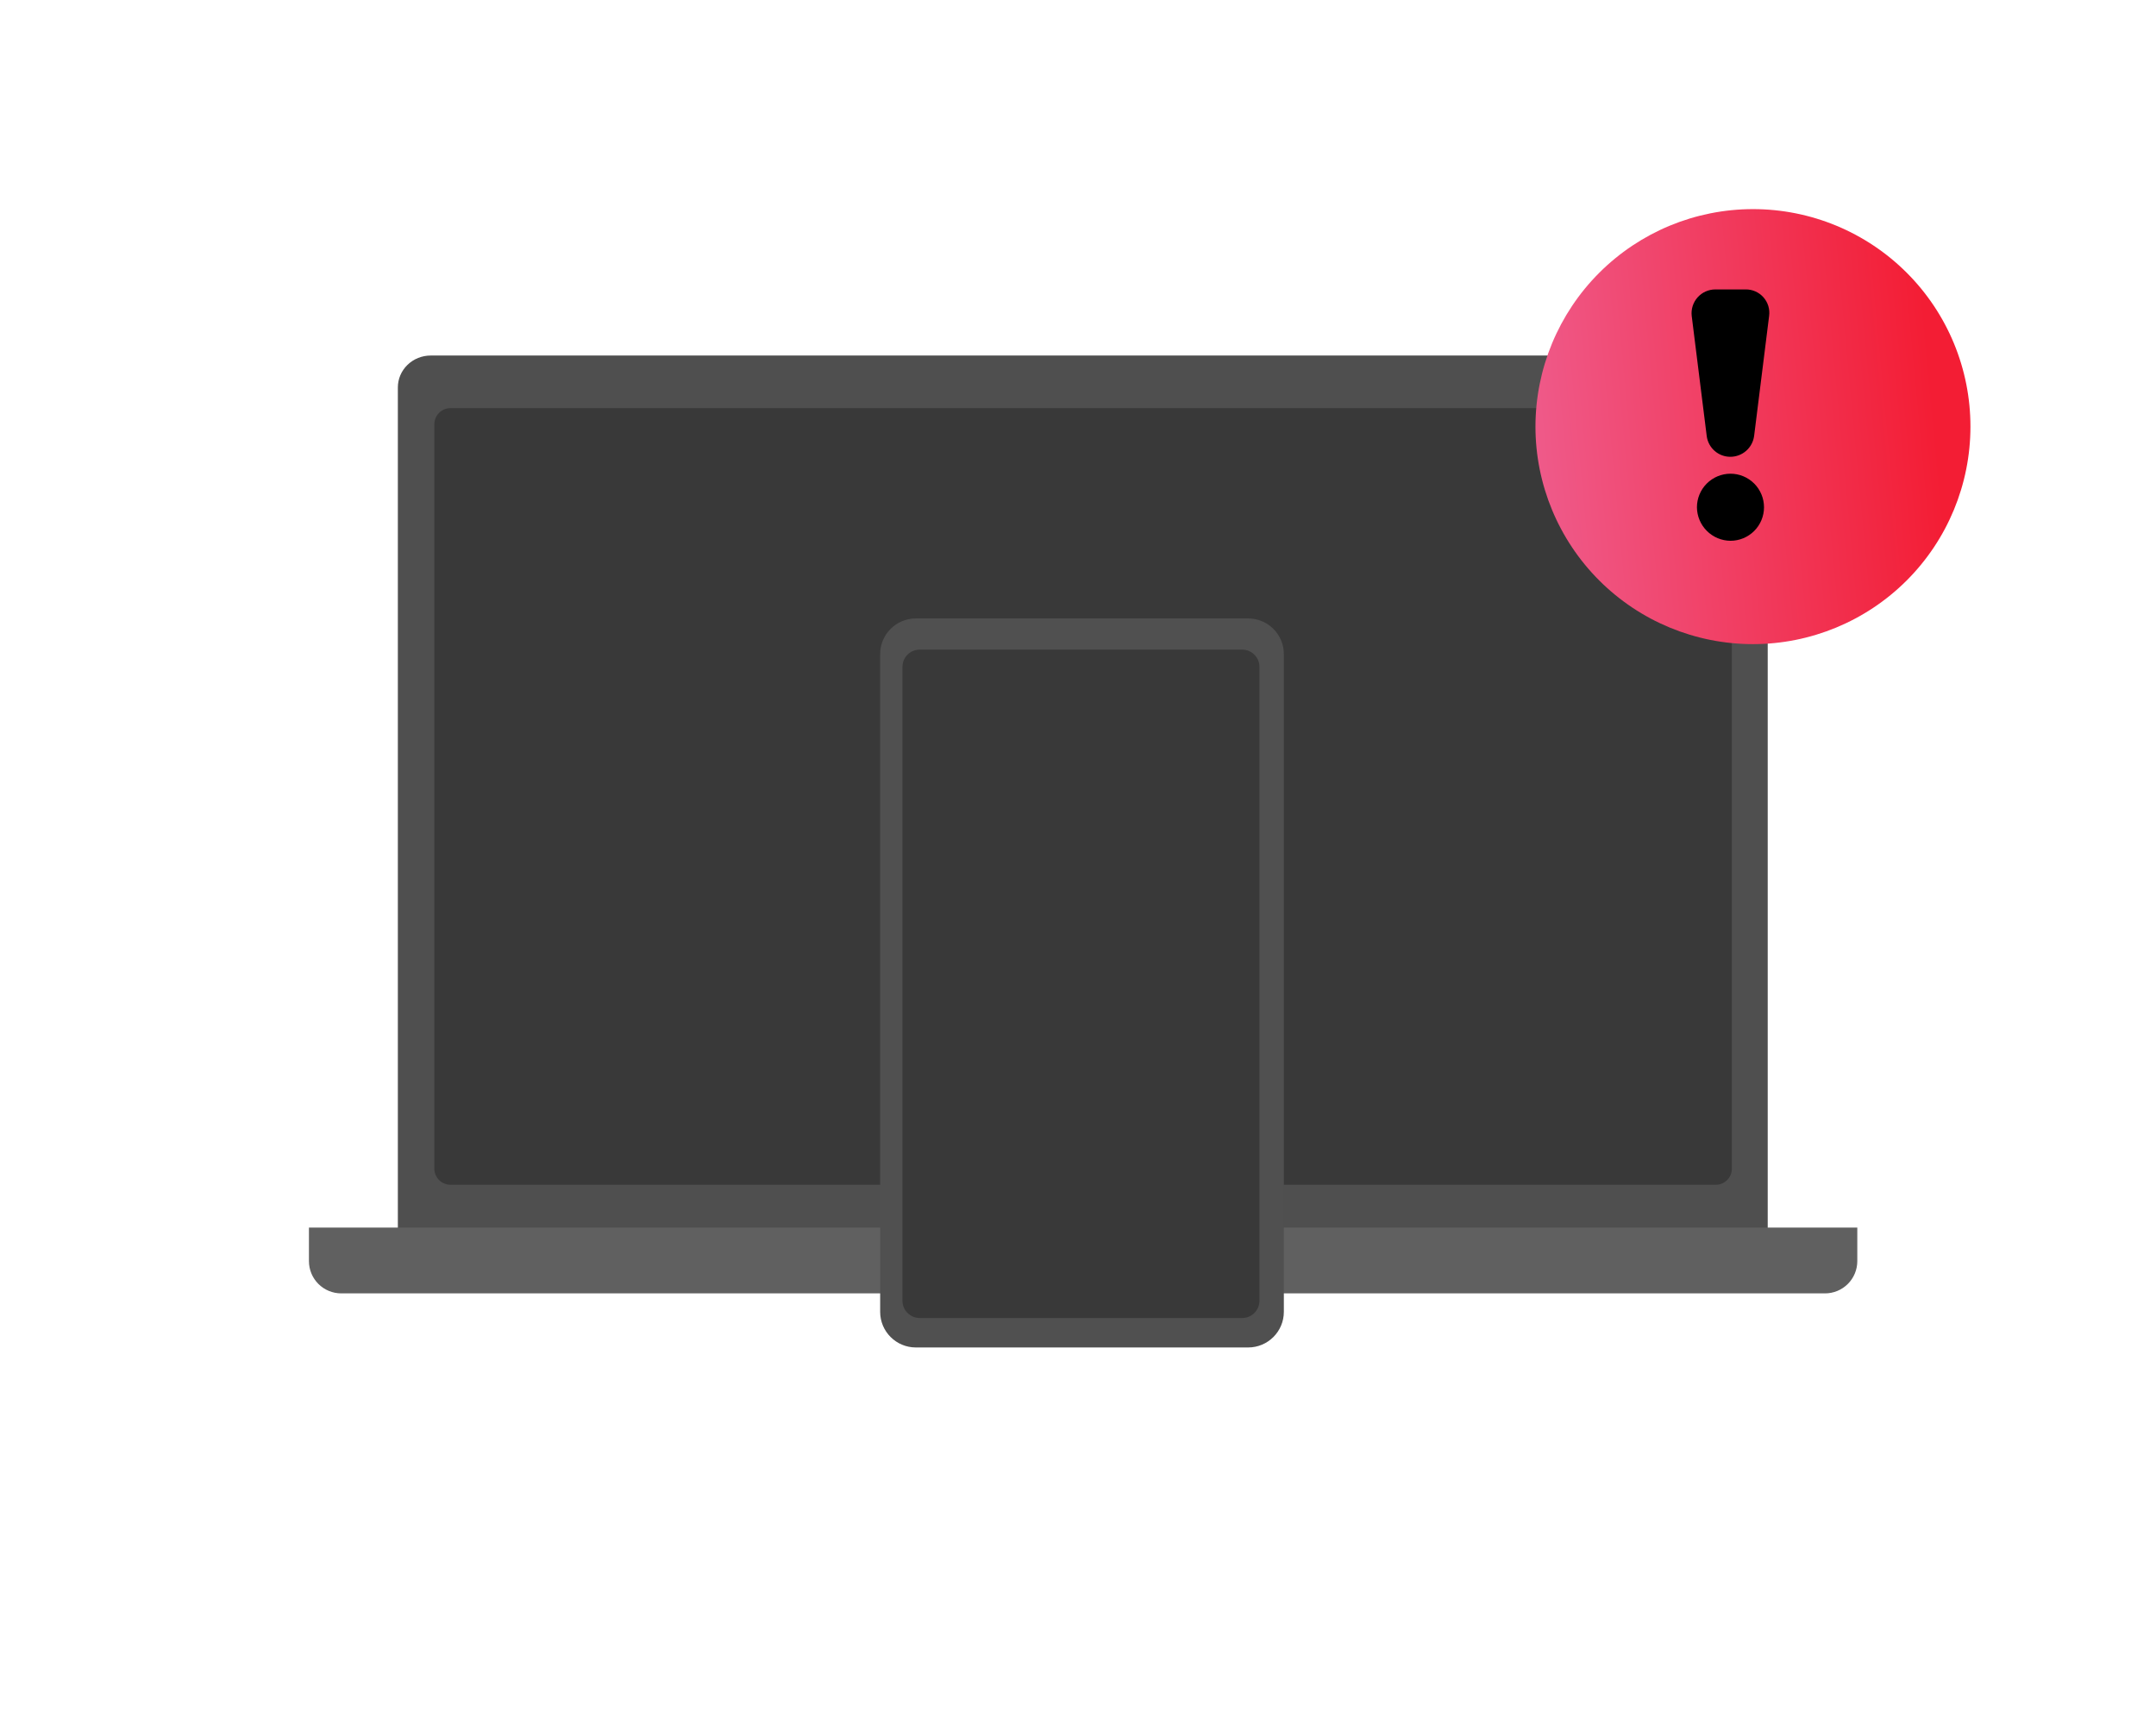 <svg viewBox="0 0 456 362" fill="none" xmlns="http://www.w3.org/2000/svg">
<g clip-path="url(#clip0_4343_593705)">
<g clip-path="url(#clip1_4343_593705)">
<g clip-path="url(#clip2_4343_593705)">
<path d="M91.097 75.189H366.927C368.77 75.189 370.538 75.9 371.842 77.166C373.145 78.431 373.877 80.147 373.877 81.937V272.14H84.147V81.937C84.147 80.147 84.879 78.431 86.183 77.166C87.486 75.9 89.254 75.189 91.097 75.189Z" fill="#4F4F4F"/>
<path d="M362.877 86.312H95.285C93.395 86.312 91.863 87.842 91.863 89.729V247.145C91.863 249.032 93.395 250.561 95.285 250.561H362.877C364.767 250.561 366.299 249.032 366.299 247.145V89.729C366.299 87.842 364.767 86.312 362.877 86.312Z" fill="#393939"/>
<path d="M385.992 273.533L72.174 273.533C70.362 273.533 68.624 272.814 67.343 271.535C66.062 270.255 65.342 268.52 65.342 266.711V259.614L392.825 259.614V266.711C392.825 268.52 392.105 270.255 390.823 271.535C389.542 272.814 387.804 273.533 385.992 273.533Z" fill="#606060"/>
<path d="M263.987 130.791H193.706C189.536 130.791 186.156 134.166 186.156 138.33V277.43C186.156 281.594 189.536 284.969 193.706 284.969H263.987C268.157 284.969 271.537 281.594 271.537 277.43V138.33C271.537 134.166 268.157 130.791 263.987 130.791Z" fill="#505050"/>
<path d="M266.375 275.099V141.027C266.375 139.017 264.74 137.387 262.724 137.387H194.525C192.509 137.387 190.875 139.017 190.875 141.027V275.099C190.875 277.109 192.509 278.739 194.525 278.739H262.724C264.74 278.739 266.375 277.109 266.375 275.099Z" fill="#393939"/>
</g>
</g>
<g filter="url(#filter0_ddii_4343_593705)">
<path d="M366.004 40C353.804 40.004 342.106 44.853 333.479 53.479C324.853 62.106 320.004 73.804 320 86.004C320.004 98.203 324.853 109.901 333.48 118.526C342.106 127.151 353.805 131.998 366.004 132C378.202 131.998 389.9 127.151 398.526 118.526C407.151 109.9 411.998 98.202 412 86.004C412.004 79.962 410.818 73.979 408.508 68.396C406.198 62.813 402.81 57.74 398.538 53.468C394.266 49.195 389.194 45.806 383.612 43.495C378.029 41.185 372.046 39.997 366.004 40Z" fill="url(#paint0_linear_4343_593705)"/>
</g>
<path d="M366.004 114.368C366.935 114.368 367.857 114.184 368.717 113.828C369.577 113.472 370.358 112.95 371.017 112.291C371.675 111.633 372.197 110.852 372.553 109.992C372.91 109.132 373.093 108.21 373.093 107.279C373.093 105.398 372.346 103.594 371.017 102.263C369.688 100.933 367.885 100.184 366.004 100.182C364.122 100.184 362.318 100.932 360.988 102.263C359.657 103.593 358.909 105.397 358.907 107.279C358.922 109.156 359.675 110.951 361.003 112.278C362.331 113.604 364.127 114.355 366.004 114.368Z" fill="black"/>
<path d="M366.004 96.605C367.226 96.597 368.404 96.147 369.321 95.341C370.239 94.534 370.835 93.423 370.999 92.212L374.173 66.815C374.268 66.108 374.209 65.389 374.001 64.707C373.792 64.025 373.438 63.397 372.964 62.864C372.489 62.332 371.905 61.908 371.252 61.623C370.598 61.337 369.891 61.196 369.178 61.21H362.806C362.096 61.209 361.394 61.358 360.746 61.647C360.098 61.937 359.519 62.36 359.046 62.89C358.574 63.419 358.218 64.043 358.004 64.719C357.79 65.396 357.721 66.11 357.802 66.815L360.976 92.212C361.131 93.433 361.729 94.554 362.655 95.364C363.582 96.173 364.773 96.615 366.004 96.605Z" fill="black"/>
</g>
<defs>
<filter id="filter0_ddii_4343_593705" x="316.169" y="29.303" width="109.17" height="117.624" filterUnits="userSpaceOnUse" color-interpolation-filters="sRGB">
<feFlood flood-opacity="0" result="BackgroundImageFix"/>
<feColorMatrix in="SourceAlpha" type="matrix" values="0 0 0 0 0 0 0 0 0 0 0 0 0 0 0 0 0 0 127 0" result="hardAlpha"/>
<feOffset dy="1.449"/>
<feGaussianBlur stdDeviation="0.923"/>
<feComposite in2="hardAlpha" operator="out"/>
<feColorMatrix type="matrix" values="0 0 0 0 0 0 0 0 0 0 0 0 0 0 0 0 0 0 0.25 0"/>
<feBlend mode="normal" in2="BackgroundImageFix" result="effect1_dropShadow_4343_593705"/>
<feColorMatrix in="SourceAlpha" type="matrix" values="0 0 0 0 0 0 0 0 0 0 0 0 0 0 0 0 0 0 127 0" result="hardAlpha"/>
<feOffset dx="4.754" dy="6.342"/>
<feGaussianBlur stdDeviation="4.293"/>
<feComposite in2="hardAlpha" operator="out"/>
<feColorMatrix type="matrix" values="0 0 0 0 0 0 0 0 0 0 0 0 0 0 0 0 0 0 0.1 0"/>
<feBlend mode="normal" in2="effect1_dropShadow_4343_593705" result="effect2_dropShadow_4343_593705"/>
<feBlend mode="normal" in="SourceGraphic" in2="effect2_dropShadow_4343_593705" result="shape"/>
<feColorMatrix in="SourceAlpha" type="matrix" values="0 0 0 0 0 0 0 0 0 0 0 0 0 0 0 0 0 0 127 0" result="hardAlpha"/>
<feOffset dy="-10.697"/>
<feGaussianBlur stdDeviation="5.943"/>
<feComposite in2="hardAlpha" operator="arithmetic" k2="-1" k3="1"/>
<feColorMatrix type="matrix" values="0 0 0 0 0 0 0 0 0 0 0 0 0 0 0 0 0 0 0.15 0"/>
<feBlend mode="normal" in2="shape" result="effect3_innerShadow_4343_593705"/>
<feColorMatrix in="SourceAlpha" type="matrix" values="0 0 0 0 0 0 0 0 0 0 0 0 0 0 0 0 0 0 127 0" result="hardAlpha"/>
<feOffset dy="7.131"/>
<feGaussianBlur stdDeviation="4.754"/>
<feComposite in2="hardAlpha" operator="arithmetic" k2="-1" k3="1"/>
<feColorMatrix type="matrix" values="0 0 0 0 1 0 0 0 0 1 0 0 0 0 1 0 0 0 0.25 0"/>
<feBlend mode="normal" in2="effect3_innerShadow_4343_593705" result="effect4_innerShadow_4343_593705"/>
</filter>
<linearGradient id="paint0_linear_4343_593705" x1="400.393" y1="40" x2="291.146" y2="50.265" gradientUnits="userSpaceOnUse">
<stop stop-color="#F31D34"/>
<stop offset="1" stop-color="#EE6CA3"/>
</linearGradient>
<clipPath id="clip0_4343_593705">
<rect width="456" height="362" fill="white"/>
</clipPath>
<clipPath id="clip1_4343_593705">
<rect width="430.349" height="341.13" fill="white" transform="translate(13.366 11.244)"/>
</clipPath>
<clipPath id="clip2_4343_593705">
<rect width="430.349" height="341.13" fill="white" transform="translate(13.366 0.748)"/>
</clipPath>
</defs>
</svg>
